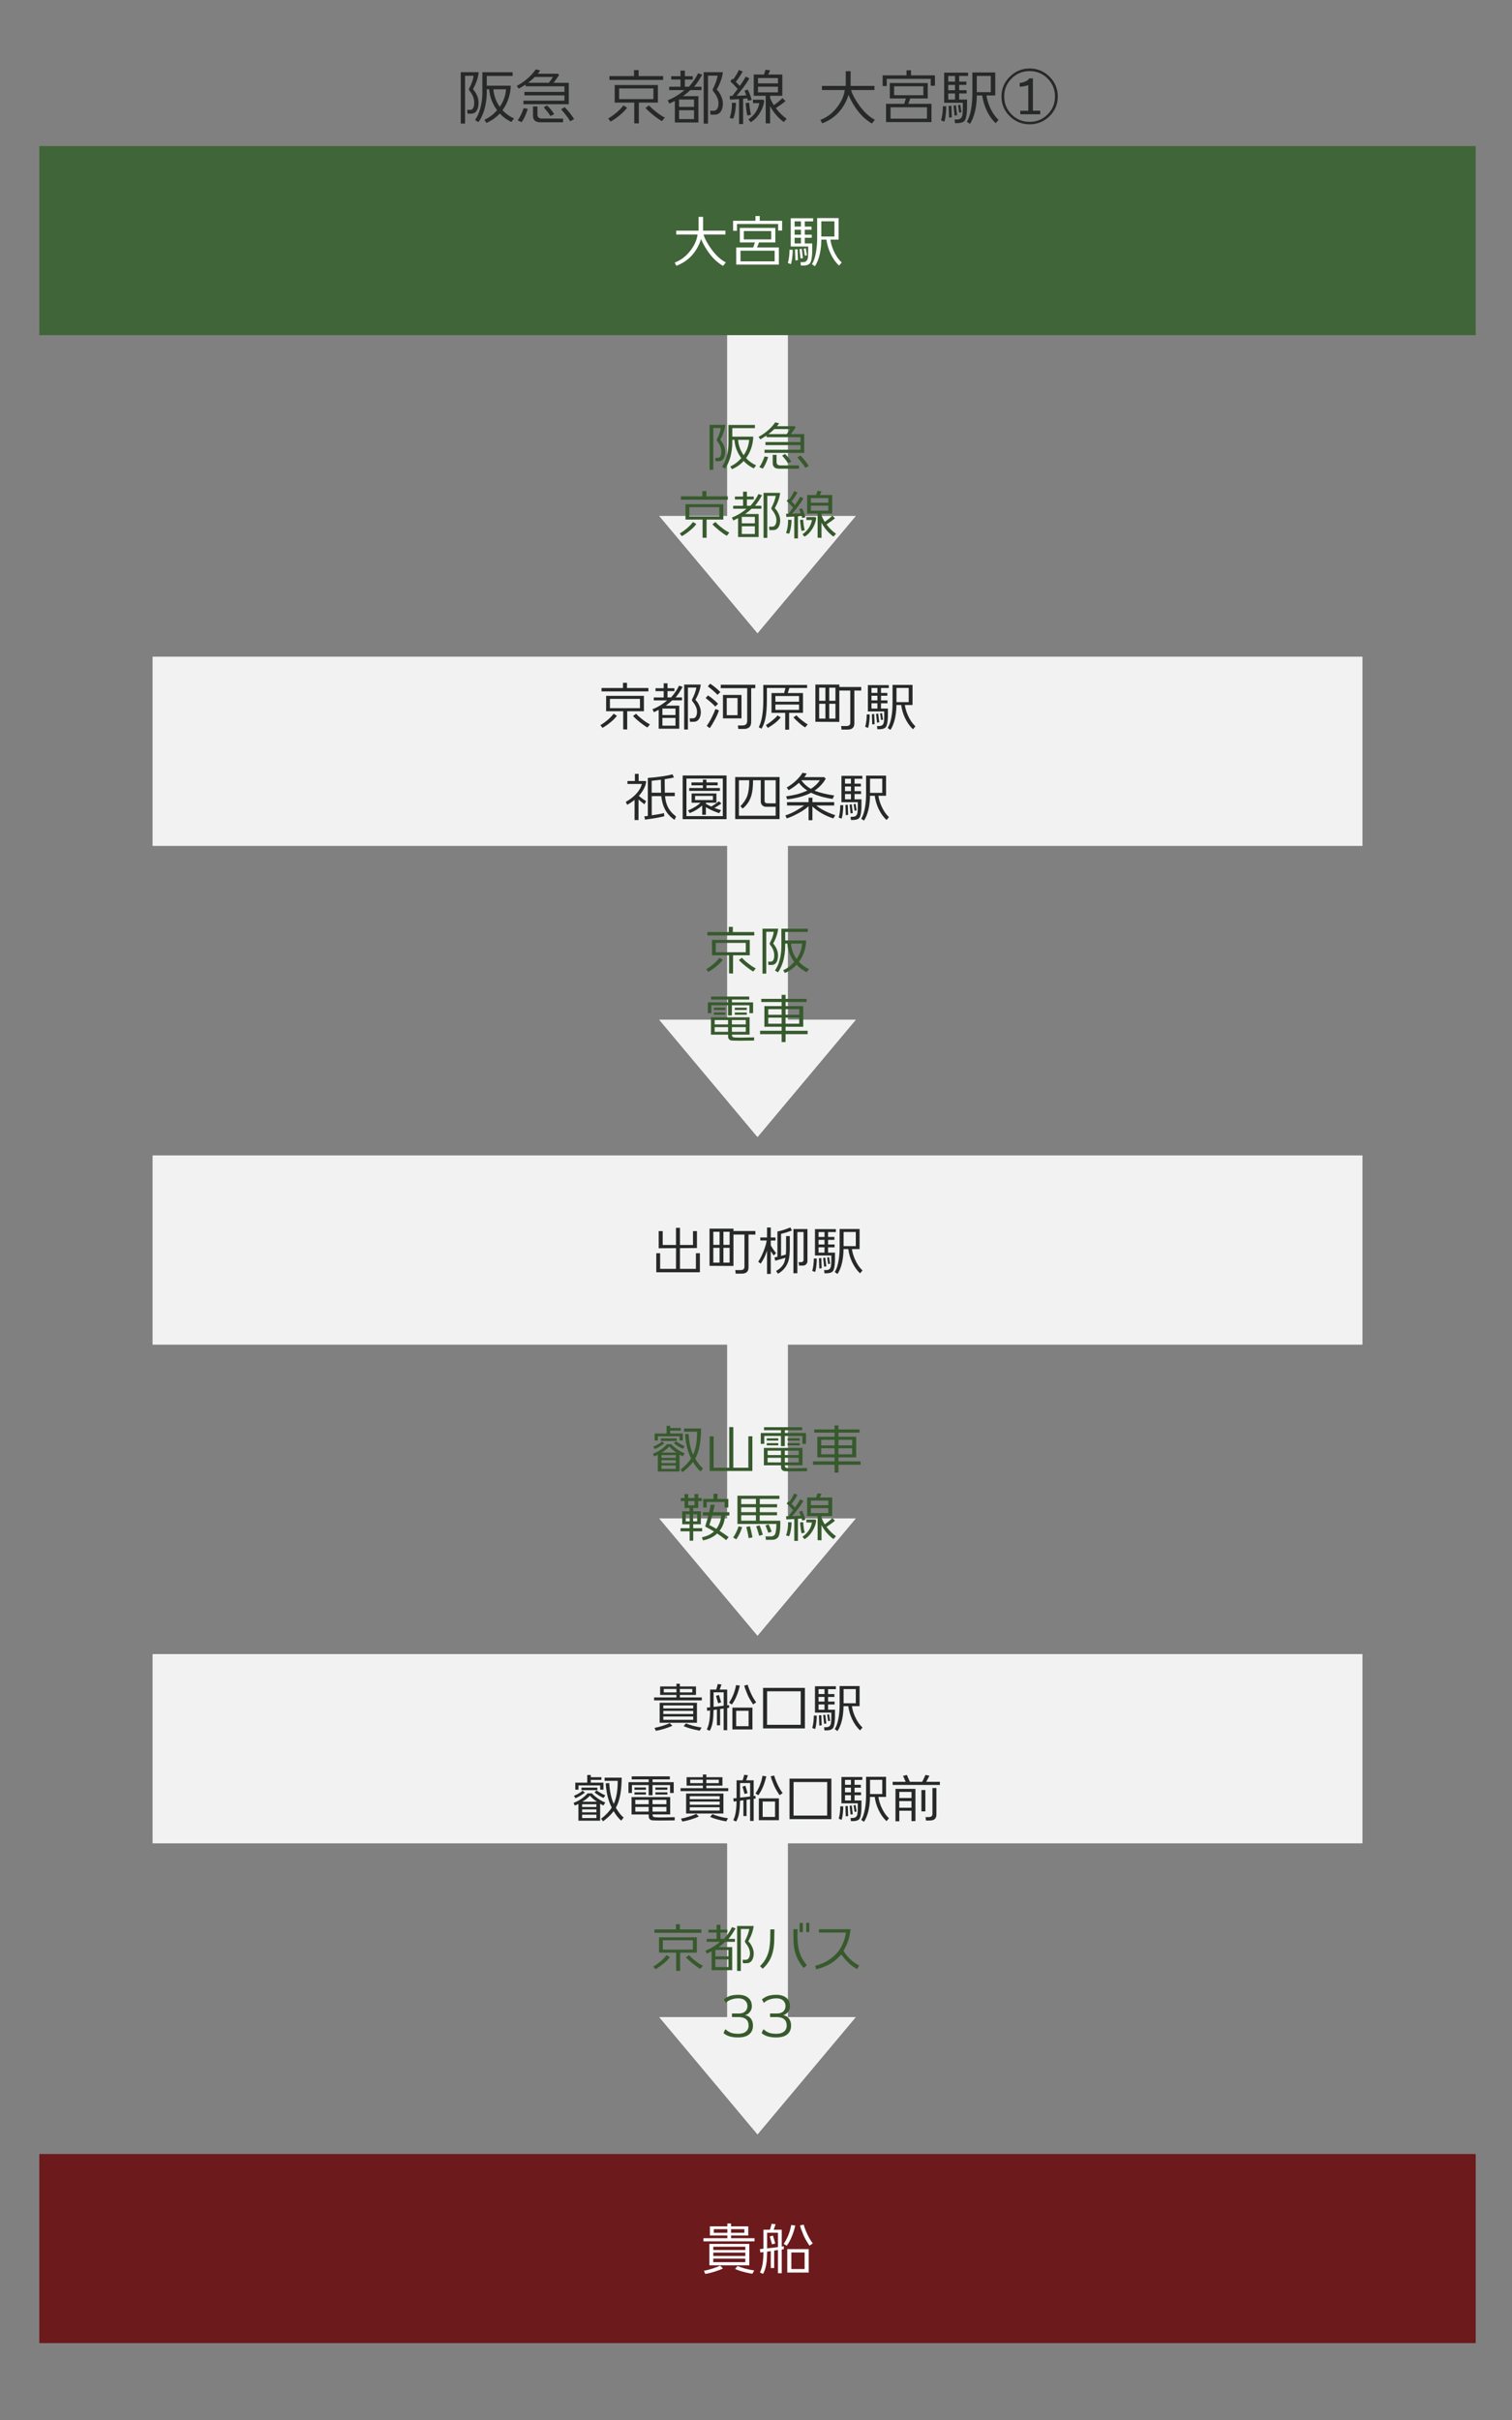 <?xml version="1.0" encoding="utf-8"?>
<!-- Generator: Adobe Illustrator 23.1.0, SVG Export Plug-In . SVG Version: 6.00 Build 0)  -->
<svg version="1.1" id="レイヤー_1" xmlns="http://www.w3.org/2000/svg" xmlns:xlink="http://www.w3.org/1999/xlink" x="0px"
	 y="0px" viewBox="0 0 400 640" style="enable-background:new 0 0 400 640;" xml:space="preserve">
<rect x="0" y="0" width="400" height="640" fill="#808080" stroke="none"/>
<style type="text/css">
	.st0{fill:#6C1A1C;}
	.st1{fill:#EFEFEF;}
	.st2{fill:#F2F2F2;}
	.st3{fill:#272828;}
	.st4{fill:#375A2D;}
	.st5{fill:#FFFFFF;}
	.st6{fill:#406538;}
</style>
<rect x="10.4" y="569.66" class="st0" width="380" height="50"/>
<g>
	<polygon class="st1" points="208.4,533.46 208.4,483.54 192.4,483.54 192.4,533.46 174.42,533.46 200.4,564.46 226.38,533.46 	"/>
	<rect x="40.4" y="437.46" class="st1" width="320" height="50"/>
	<polygon class="st2" points="208.4,533.46 208.4,483.54 192.4,483.54 192.4,533.46 174.42,533.46 200.4,564.46 226.38,533.46 	"/>
	<rect x="40.4" y="437.46" class="st2" width="320" height="50"/>
	<g>
		<path class="st3" d="M173.04,449.68v-0.77h5.91v-0.66h-4.31V446h4.31v-0.71h0.91V446h4.26v2.25h-4.26v0.66h5.8v0.77H173.04z
			 M173.5,457.73l-0.34-0.77c0.53-0.08,1.23-0.26,2.09-0.53c0.86-0.27,1.5-0.51,1.93-0.73l0.69,0.69c-0.51,0.26-1.24,0.54-2.18,0.83
			C174.8,457.47,174.07,457.65,173.5,457.73z M174.51,455.6v-5.28h9.87v5.28H174.51z M175.48,451.82h7.91v-0.8h-7.91V451.82z
			 M175.48,453.29h7.91v-0.83h-7.91V453.29z M183.39,453.95h-7.91v0.88h7.91V453.95z M178.95,446.67h-3.35v0.9h3.35V446.67z
			 M183.15,446.67h-3.29v0.9h3.29V446.67z M185.11,457.7c-1.99-0.38-3.41-0.79-4.26-1.22l0.62-0.7c1.18,0.49,2.55,0.85,4.13,1.09
			L185.11,457.7z"/>
		<path class="st3" d="M189.67,456.29v-4.19l-0.9,0.13c-0.02,1.26-0.09,2.27-0.21,3.04c-0.15,0.98-0.42,1.8-0.81,2.46l-0.76-0.35
			c0.36-0.75,0.61-1.64,0.73-2.69c0.08-0.64,0.13-1.42,0.14-2.34c-0.2,0.02-0.45,0.05-0.77,0.1l-0.1-0.84
			c0.17-0.01,0.46-0.04,0.87-0.08v-4.7h1.61c0.19-0.57,0.32-1.06,0.41-1.47l0.99,0.13c-0.09,0.28-0.25,0.73-0.48,1.34h1.99V451
			l0.5-0.07v0.71c-0.11,0.02-0.28,0.05-0.5,0.08v5.85h-0.94v-5.73l-0.94,0.14v4.3H189.67z M191.45,451.11v-3.56h-2.67v3.86
			C189.61,451.32,190.5,451.22,191.45,451.11z M189.98,450.44l-0.56-1.96l0.78-0.22l0.57,1.95L189.98,450.44z M195.01,448.15
			c-0.39,1.04-0.86,1.91-1.4,2.63l-0.74-0.48c0.93-1.38,1.55-2.94,1.85-4.66l1.01,0.14C195.53,446.62,195.3,447.41,195.01,448.15z
			 M193.75,457.38v-5.78h5.31v5.78H193.75z M194.76,456.51h3.28v-4.07h-3.28V456.51z M199.24,450.76c-0.69-1.02-1.19-1.89-1.5-2.63
			c-0.49-1.17-0.77-1.96-0.84-2.37l0.91-0.2c0.18,0.68,0.49,1.51,0.95,2.48c0.39,0.82,0.82,1.54,1.29,2.16L199.24,450.76z"/>
		<path class="st3" d="M201.87,457.1v-10.72h11.07v10.72H201.87z M202.93,456.15h8.89l0.01-8.86h-8.89L202.93,456.15z"/>
		<path class="st3" d="M215.64,457.28l-0.76-0.31c0.26-0.84,0.4-1.93,0.42-3.26h0.77c0.02,0.43-0.01,0.99-0.08,1.69
			C215.91,456.24,215.79,456.86,215.64,457.28z M219.07,452.16h1.83c0,1.23,0,1.97-0.01,2.21c-0.05,1.12-0.17,1.92-0.38,2.41
			c-0.21,0.49-0.71,0.76-1.49,0.83c-0.19,0.02-0.49,0.02-0.91,0.01l-0.1-0.83c0.31,0,0.54,0,0.69-0.01
			c0.64-0.04,1.02-0.39,1.13-1.06c0.08-0.48,0.11-1.41,0.1-2.8h-4.33v-6.97h5.53v0.77h-2.06v1.3h1.67v0.76h-1.67V450h1.72v0.76
			h-1.72V452.16z M216.55,446.71v1.3h1.57v-1.3H216.55z M216.55,448.77V450h1.57v-1.23H216.55z M216.55,450.76v1.4h1.57v-1.4H216.55
			z M217.28,453.6l0.1,2.69l-0.63,0.06l-0.1-2.7L217.28,453.6z M218.33,453.49l0.28,2.31l-0.59,0.08l-0.25-2.31L218.33,453.49z
			 M219.33,453.36l0.28,1.72l-0.52,0.11l-0.27-1.74L219.33,453.36z M227.53,457.63c-0.86-0.8-1.57-1.81-2.13-3.02
			c-0.5-1.07-0.83-2.2-0.99-3.39h-1.25c-0.02,1.36-0.16,2.59-0.42,3.7c-0.29,1.19-0.68,2.15-1.18,2.88l-0.73-0.52
			c0.42-0.63,0.75-1.57,0.98-2.81c0.21-1.13,0.31-2.36,0.31-3.7v-4.87h5.29v5.32h-2.03c0.12,0.86,0.37,1.73,0.76,2.62
			c0.53,1.24,1.21,2.25,2.04,3.02L227.53,457.63z M226.4,446.7h-3.23v3.75h3.23V446.7z"/>
		<path class="st3" d="M153.01,477.08c-0.33,0.17-0.64,0.31-0.95,0.42l-0.32-0.7c1.54-0.61,2.77-1.45,3.7-2.52h1.16
			c0.35,0.4,0.82,0.81,1.39,1.23c0.73,0.53,1.44,0.93,2.13,1.19l-0.48,0.78c-0.26-0.12-0.55-0.27-0.87-0.46v4.48h-5.75V477.08z
			 M151.83,474.93c1-0.42,1.77-0.88,2.31-1.37l0.59,0.53c-0.77,0.6-1.61,1.09-2.49,1.48L151.83,474.93z M158.78,473.3v-1.12h-5.74
			v1.12h-0.85v-1.85h3.16v-2.03h0.94V470h2.81v0.71h-2.81v0.74h3.35v1.85H158.78z M153.82,473.43v-0.67h4.21v0.67H153.82z
			 M154,477.89h3.78v-0.73H154V477.89z M154,479.28h3.78v-0.76H154V479.28z M157.78,479.91H154v0.9h3.78V479.91z M156.07,474.88
			c-0.47,0.54-1.14,1.08-2.02,1.61h3.88C157.04,475.89,156.42,475.35,156.07,474.88z M157.28,474.04l0.52-0.55
			c0.92,0.61,1.7,1.04,2.34,1.32l-0.49,0.69C158.83,475.12,158.04,474.63,157.28,474.04z M159.53,481.67l-0.5-0.69
			c1.2-0.92,2.14-1.9,2.8-2.94c-0.3-0.6-0.56-1.22-0.77-1.86c-0.41-1.21-0.69-2.73-0.83-4.55l0.95-0.07
			c0.12,2.23,0.52,4.07,1.19,5.5c0.7-1.52,1.05-3.55,1.05-6.09h-3.47v-0.85h4.52c-0.03,1.78-0.15,3.25-0.35,4.41
			c-0.24,1.37-0.64,2.56-1.2,3.56c0.74,1.21,1.42,2.08,2.06,2.59l-0.64,0.81c-0.72-0.62-1.39-1.45-2-2.51
			C161.65,479.91,160.72,480.81,159.53,481.67z"/>
		<path class="st3" d="M177.27,474.18v-2.09h-4.65v2.69h-1.02v-2.69h-4.42v2.09h-0.92v-2.86h5.35v-0.74h-4.49v-0.8h10.08l0.01,0.8
			h-4.58v0.74h5.6v2.86H177.27z M167.08,479.85v-4.59h10.22v4.59h-4.66v0.15c0,0.35,0.2,0.55,0.6,0.59c0.8,0.08,2.56,0.07,5.26-0.01
			l-0.01,0.84c-3.16,0.06-5.12,0.05-5.88-0.01c-0.66-0.07-0.99-0.44-0.99-1.12v-0.43H167.08z M167.85,473.33v-0.6h3.04v0.6H167.85z
			 M167.85,474.59V474h3.04v0.59H167.85z M168.07,477.15h3.54v-1.16h-3.54V477.15z M171.61,477.87h-3.54v1.23h3.54V477.87z
			 M172.62,477.15h3.68v-1.16h-3.68V477.15z M176.3,477.87h-3.68l0.01,1.23h3.67V477.87z M173.38,473.33v-0.6h3.18v0.6H173.38z
			 M173.38,474.59V474h3.18v0.59H173.38z"/>
		<path class="st3" d="M180.04,473.68v-0.77h5.91v-0.66h-4.31V470h4.31v-0.71h0.91V470h4.26v2.25h-4.26v0.66h5.8v0.77H180.04z
			 M180.5,481.73l-0.34-0.77c0.53-0.08,1.23-0.26,2.09-0.53c0.86-0.27,1.5-0.51,1.93-0.73l0.69,0.69c-0.51,0.26-1.24,0.54-2.18,0.83
			C181.8,481.47,181.07,481.65,180.5,481.73z M181.51,479.6v-5.28h9.87v5.28H181.51z M182.48,475.82h7.91v-0.8h-7.91V475.82z
			 M182.48,477.29h7.91v-0.83h-7.91V477.29z M190.39,477.95h-7.91v0.88h7.91V477.95z M185.95,470.67h-3.35v0.9h3.35V470.67z
			 M190.15,470.67h-3.29v0.9h3.29V470.67z M192.11,481.7c-1.99-0.38-3.41-0.79-4.26-1.22l0.62-0.7c1.18,0.49,2.55,0.85,4.13,1.09
			L192.11,481.7z"/>
		<path class="st3" d="M196.67,480.29v-4.19l-0.9,0.13c-0.02,1.26-0.09,2.27-0.21,3.04c-0.15,0.98-0.42,1.8-0.81,2.46l-0.76-0.35
			c0.36-0.75,0.61-1.64,0.73-2.69c0.08-0.64,0.13-1.42,0.14-2.34c-0.2,0.02-0.45,0.05-0.77,0.1l-0.1-0.84
			c0.17-0.01,0.46-0.04,0.87-0.08v-4.7h1.61c0.19-0.57,0.32-1.06,0.41-1.47l0.99,0.13c-0.09,0.28-0.25,0.73-0.48,1.34h1.99V475
			l0.5-0.07v0.71c-0.11,0.02-0.28,0.05-0.5,0.08v5.85h-0.94v-5.73l-0.94,0.14v4.3H196.67z M198.45,475.11v-3.56h-2.67v3.86
			C196.61,475.32,197.5,475.22,198.45,475.11z M196.98,474.44l-0.56-1.96l0.78-0.22l0.57,1.95L196.98,474.44z M202.01,472.15
			c-0.39,1.04-0.86,1.91-1.4,2.63l-0.74-0.48c0.93-1.38,1.55-2.94,1.85-4.66l1.01,0.14C202.53,470.62,202.3,471.41,202.01,472.15z
			 M200.75,481.38v-5.78h5.31v5.78H200.75z M201.76,480.51h3.28v-4.07h-3.28V480.51z M206.24,474.76c-0.69-1.02-1.19-1.89-1.5-2.63
			c-0.49-1.17-0.77-1.96-0.84-2.37l0.91-0.2c0.18,0.68,0.49,1.51,0.95,2.48c0.39,0.82,0.82,1.54,1.29,2.16L206.24,474.76z"/>
		<path class="st3" d="M208.87,481.1v-10.72h11.07v10.72H208.87z M209.93,480.15h8.89l0.01-8.86h-8.89L209.93,480.15z"/>
		<path class="st3" d="M222.64,481.28l-0.76-0.31c0.26-0.84,0.4-1.93,0.42-3.26h0.77c0.02,0.43-0.01,0.99-0.08,1.69
			C222.91,480.24,222.79,480.86,222.64,481.28z M226.07,476.16h1.83c0,1.23,0,1.97-0.01,2.21c-0.05,1.12-0.17,1.92-0.38,2.41
			c-0.21,0.49-0.71,0.76-1.49,0.83c-0.19,0.02-0.49,0.02-0.91,0.01l-0.1-0.83c0.31,0,0.54,0,0.69-0.01
			c0.64-0.04,1.02-0.39,1.13-1.06c0.08-0.48,0.11-1.41,0.1-2.8h-4.33v-6.97h5.53v0.77h-2.06v1.3h1.67v0.76h-1.67V474h1.72v0.76
			h-1.72V476.16z M223.55,470.71v1.3h1.57v-1.3H223.55z M223.55,472.77V474h1.57v-1.23H223.55z M223.55,474.76v1.4h1.57v-1.4H223.55
			z M224.28,477.6l0.1,2.69l-0.63,0.06l-0.1-2.7L224.28,477.6z M225.33,477.49l0.28,2.31l-0.59,0.08l-0.25-2.31L225.33,477.49z
			 M226.33,477.36l0.28,1.72l-0.52,0.11l-0.27-1.74L226.33,477.36z M234.53,481.63c-0.86-0.8-1.57-1.81-2.13-3.02
			c-0.5-1.07-0.83-2.2-0.99-3.39h-1.25c-0.02,1.36-0.16,2.59-0.42,3.7c-0.29,1.19-0.68,2.15-1.18,2.88l-0.73-0.52
			c0.42-0.63,0.75-1.57,0.98-2.81c0.21-1.13,0.31-2.36,0.31-3.7v-4.87h5.29v5.32h-2.03c0.12,0.86,0.37,1.73,0.76,2.62
			c0.53,1.24,1.21,2.25,2.04,3.02L234.53,481.63z M233.4,470.7h-3.23v3.75h3.23V470.7z"/>
		<path class="st3" d="M239.6,471.22c-0.17-0.41-0.4-0.93-0.7-1.57l1.01-0.24c0.19,0.43,0.45,1.03,0.8,1.81h3.26
			c0.44-0.89,0.72-1.49,0.85-1.81l1.06,0.21c-0.18,0.34-0.46,0.88-0.84,1.6h3.61v0.83h-12.5v-0.83H239.6z M241.14,478.87h-3.23v2.79
			h-1.01v-8.57h5.28v8.51l-1.04,0.03V478.87z M241.14,475.51v-1.62h-3.23v1.62H241.14z M237.9,478.08h3.23v-1.76h-3.23V478.08z
			 M243.76,479.04v-5.64h1.05v5.64H243.76z M245.98,481.46h-1.02l-0.1-0.91h0.83c0.66,0,0.99-0.28,0.99-0.84v-6.85h1.05v7.03
			C247.73,480.94,247.15,481.46,245.98,481.46z"/>
	</g>
</g>
<g id="京都バス33">
	<path class="st4" d="M175.44,519.38c-0.73,0.59-1.42,1.06-2.05,1.41l-0.56-0.7c1.51-0.94,2.68-1.96,3.51-3.04l0.87,0.55
		C176.77,518.2,176.18,518.79,175.44,519.38z M173.13,511.16v-0.9h5.68v-1.37h1.06v1.37h5.67v0.9H173.13z M179.93,516.41v4.82
		l-1.06-0.03v-4.79h-4.52v-4.07h10v4.07H179.93z M183.3,513.13h-7.94v2.46h7.94V513.13z M185.28,520.69
		c-0.48-0.24-1.12-0.69-1.93-1.33c-0.84-0.67-1.47-1.24-1.88-1.71l0.8-0.6c0.49,0.54,1.14,1.12,1.95,1.72
		c0.64,0.49,1.22,0.85,1.72,1.09L185.28,520.69z"/>
	<path class="st4" d="M188.26,521.02v-4.98c-0.35,0.19-0.77,0.39-1.26,0.62l-0.39-0.77c1.43-0.57,2.72-1.35,3.88-2.35h-3.53v-0.78
		h2.62v-1.67h-2.16v-0.77h2.16v-1.29h1.01v1.29h1.82v0.77h-1.82v1.67h0.95c0.92-1.05,1.63-2.09,2.11-3.11l0.94,0.32
		c-0.65,1.19-1.27,2.11-1.86,2.79h1.69v0.78h-2.58c-0.53,0.5-1.11,0.97-1.72,1.4h3.58v6.09H188.26z M192.7,517.4v-1.71h-3.46v1.71
		H192.7z M189.24,520.22h3.46v-2.04h-3.46V520.22z M199.38,509.37c-0.13,1.22-0.6,2.57-1.41,4.03c0.37,0.34,0.7,0.81,0.98,1.41
		c0.31,0.65,0.46,1.28,0.45,1.88c-0.01,0.71-0.17,1.29-0.47,1.76c-0.3,0.46-0.72,0.71-1.25,0.74c-0.18,0.01-0.56,0.01-1.13,0.01
		l-0.1-0.91h0.83c0.37,0,0.66-0.17,0.85-0.52c0.18-0.32,0.27-0.72,0.27-1.22c0-0.87-0.41-1.8-1.23-2.79
		c-0.07-0.15-0.11-0.26-0.11-0.34c0-0.07,0.02-0.13,0.06-0.21c0.57-1.11,0.94-2.13,1.11-3.07h-2.24v11.1h-0.99v-11.89H199.38z"/>
	<path class="st4" d="M204.82,513.58c-0.06,1.12-0.22,2.16-0.5,3.12c-0.46,1.54-1.31,2.86-2.55,3.96l-0.71-0.7
		c1.14-1.08,1.91-2.41,2.31-3.98c0.19-0.73,0.31-1.71,0.38-2.94c0.01-0.26,0.02-1.19,0.04-2.79h1.09
		C204.88,511.04,204.86,512.14,204.82,513.58z M212.61,520.46c-1.09-1.31-1.83-2.64-2.23-4c-0.24-0.84-0.4-1.83-0.46-2.97
		c-0.01-0.71-0.02-1.81-0.04-3.29h1.11c-0.03,1.19-0.03,2.1,0,2.73c0.06,1.21,0.2,2.23,0.43,3.04c0.37,1.33,1.05,2.59,2.04,3.77
		L212.61,520.46z M211.54,510.96v-2.42h0.84v2.42H211.54z M214.1,510.95h-0.8v-2.44h0.8V510.95z"/>
	<path class="st4" d="M226.77,520.76c-1.39-0.68-2.79-1.97-4.21-3.86c-0.94,1.02-1.82,1.78-2.63,2.28
		c-1.11,0.69-2.45,1.24-4.02,1.64l-0.25-0.95c2.2-0.54,4.06-1.6,5.56-3.16c0.65-0.68,1.21-1.53,1.68-2.56
		c0.47-1.02,0.77-2.04,0.9-3.06h-7.14v-0.88h8.37c-0.16,1.22-0.36,2.21-0.62,2.97c-0.34,1.01-0.76,1.91-1.26,2.72
		c0.69,1.2,1.67,2.27,2.94,3.19c0.21,0.14,0.6,0.38,1.19,0.71L226.77,520.76z"/>
	<path class="st4" d="M195.29,538.83c-1.72,0.01-3.01-0.37-3.88-1.15l0.42-0.95l0.18,0.01c0.47,0.42,0.95,0.71,1.46,0.88
		c0.46,0.15,1.05,0.23,1.79,0.24c0.87,0.01,1.55-0.17,2.04-0.55c0.52-0.41,0.77-1,0.74-1.78c-0.07-1.39-0.97-2.09-2.69-2.09h-1.71
		v-0.95h1.83c0.74,0,1.3-0.19,1.69-0.56c0.39-0.37,0.58-0.87,0.57-1.5c-0.02-0.53-0.22-0.98-0.6-1.34c-0.44-0.41-1.04-0.61-1.81-0.6
		c-0.61,0.01-1.12,0.08-1.54,0.21c-0.74,0.21-1.3,0.52-1.68,0.91h-0.17l-0.43-0.87c0.56-0.42,1.08-0.71,1.55-0.87
		c0.63-0.21,1.35-0.31,2.17-0.32c0.92-0.02,1.69,0.15,2.31,0.5c0.85,0.49,1.31,1.26,1.37,2.31c0.04,0.5-0.06,0.97-0.29,1.39
		c-0.34,0.6-0.81,0.99-1.41,1.16v0.04c0.63,0.13,1.12,0.44,1.47,0.93c0.35,0.49,0.52,1.06,0.53,1.71c0.01,0.96-0.26,1.71-0.81,2.24
		C197.74,538.5,196.71,538.82,195.29,538.83z"/>
	<path class="st4" d="M205.37,538.83c-1.72,0.01-3.01-0.37-3.88-1.15l0.42-0.95l0.18,0.01c0.47,0.42,0.95,0.71,1.46,0.88
		c0.46,0.15,1.05,0.23,1.79,0.24c0.87,0.01,1.55-0.17,2.04-0.55c0.52-0.41,0.77-1,0.74-1.78c-0.07-1.39-0.97-2.09-2.69-2.09h-1.71
		v-0.95h1.83c0.74,0,1.3-0.19,1.69-0.56c0.39-0.37,0.58-0.87,0.57-1.5c-0.02-0.53-0.22-0.98-0.6-1.34c-0.44-0.41-1.04-0.61-1.81-0.6
		c-0.61,0.01-1.12,0.08-1.54,0.21c-0.74,0.21-1.3,0.52-1.68,0.91h-0.17l-0.43-0.87c0.56-0.42,1.08-0.71,1.55-0.87
		c0.63-0.21,1.35-0.31,2.17-0.32c0.92-0.02,1.69,0.15,2.31,0.5c0.85,0.49,1.31,1.26,1.37,2.31c0.04,0.5-0.06,0.97-0.29,1.39
		c-0.34,0.6-0.81,0.99-1.41,1.16v0.04c0.63,0.13,1.13,0.44,1.47,0.93c0.34,0.49,0.52,1.06,0.53,1.71c0.01,0.96-0.26,1.71-0.81,2.24
		C207.82,538.5,206.79,538.82,205.37,538.83z"/>
</g>
<g>
	<path class="st5" d="M186.09,592.75v-0.83h6.33v-0.71h-4.62v-2.42h4.62v-0.76h0.98v0.76h4.56v2.42h-4.56v0.71h6.21v0.83H186.09z
		 M186.58,601.37l-0.36-0.83c0.57-0.09,1.31-0.28,2.23-0.57c0.92-0.29,1.61-0.55,2.07-0.78l0.74,0.73
		c-0.55,0.28-1.33,0.58-2.34,0.89C187.97,601.1,187.19,601.28,186.58,601.37z M187.66,599.09v-5.66h10.57v5.66H187.66z
		 M188.7,595.04h8.48v-0.86h-8.48V595.04z M188.7,596.62h8.48v-0.89h-8.48V596.62z M197.17,597.32h-8.48v0.94h8.48V597.32z
		 M192.42,589.52h-3.58v0.96h3.58V589.52z M196.92,589.52h-3.52v0.96h3.52V589.52z M199.02,601.34c-2.13-0.41-3.65-0.84-4.56-1.3
		l0.66-0.75c1.26,0.52,2.73,0.91,4.42,1.17L199.02,601.34z"/>
	<path class="st5" d="M203.91,599.83v-4.49l-0.96,0.13c-0.02,1.35-0.09,2.44-0.22,3.25c-0.16,1.05-0.45,1.93-0.87,2.64l-0.81-0.38
		c0.39-0.8,0.65-1.76,0.78-2.88c0.09-0.69,0.14-1.53,0.15-2.5c-0.21,0.02-0.49,0.05-0.83,0.1l-0.11-0.9
		c0.18-0.01,0.49-0.04,0.93-0.09v-5.04h1.72c0.2-0.61,0.34-1.13,0.44-1.57l1.06,0.13c-0.1,0.3-0.27,0.78-0.51,1.44h2.13v4.47
		l0.54-0.08v0.76c-0.12,0.02-0.3,0.05-0.54,0.09v6.27h-1v-6.13l-1,0.15v4.61H203.91z M205.81,594.28v-3.81h-2.87v4.14
		C203.84,594.51,204.79,594.4,205.81,594.28z M204.24,593.56l-0.6-2.1l0.84-0.24l0.62,2.08L204.24,593.56z M209.62,591.11
		c-0.42,1.11-0.92,2.05-1.5,2.82l-0.79-0.51c1-1.48,1.66-3.14,1.98-5l1.08,0.15C210.19,589.47,209.93,590.31,209.62,591.11z
		 M208.27,601v-6.2h5.68v6.2H208.27z M209.35,600.07h3.51v-4.37h-3.51V600.07z M214.15,593.9c-0.74-1.09-1.27-2.03-1.6-2.82
		c-0.52-1.25-0.82-2.09-0.9-2.54l0.97-0.21c0.19,0.73,0.53,1.62,1.02,2.66c0.42,0.88,0.88,1.65,1.38,2.31L214.15,593.9z"/>
</g>
<polygon class="st1" points="208.4,136.46 208.4,86.54 192.4,86.54 192.4,136.46 174.42,136.46 200.4,167.46 226.38,136.46 "/>
<polygon class="st2" points="208.4,136.46 208.4,86.54 192.4,86.54 192.4,136.46 174.42,136.46 200.4,167.46 226.38,136.46 "/>
<g>
	<path class="st4" d="M191.87,112.37c-0.13,1.25-0.57,2.56-1.33,3.92c0.87,1.02,1.3,2.08,1.29,3.19c-0.01,0.73-0.14,1.31-0.39,1.74
		c-0.27,0.47-0.67,0.71-1.19,0.74c-0.18,0.01-0.5,0.01-0.95,0.01l-0.1-0.88h0.64c0.65,0,0.98-0.55,0.98-1.65
		c0-0.98-0.36-1.91-1.09-2.79c-0.07-0.15-0.11-0.26-0.11-0.34c0-0.06,0.02-0.13,0.06-0.21c0.26-0.51,0.45-0.91,0.56-1.19
		c0.25-0.63,0.4-1.2,0.43-1.72h-1.96v11.06h-0.99v-11.89H191.87z M193.73,116.79c0,1.67-0.22,3.2-0.67,4.59
		c-0.35,1.05-0.77,1.9-1.27,2.55l-0.77-0.52c0.73-1.02,1.23-2.36,1.51-4.03c0.12-0.73,0.18-1.48,0.18-2.25v-4.75h7v0.85h-5.98v2.25
		h5.54c0,0.99-0.19,2.04-0.57,3.15c-0.31,0.9-0.75,1.74-1.33,2.52c0.74,0.8,1.62,1.44,2.66,1.92l-0.62,0.81
		c-1.05-0.5-1.94-1.15-2.67-1.96c-0.85,0.92-1.89,1.65-3.11,2.17l-0.43-0.73c1.08-0.49,2.05-1.22,2.91-2.21l-0.07-0.1
		c-0.95-1.32-1.52-2.72-1.69-4.23c-0.03-0.23-0.05-0.4-0.06-0.5h-0.56V116.79z M196.73,120.38c0.86-1.22,1.34-2.57,1.46-4.05h-2.93
		C195.38,117.81,195.87,119.16,196.73,120.38z"/>
	<path class="st4" d="M202.75,115.2c-0.49,0.33-1.03,0.66-1.62,0.99l-0.45-0.66c0.85-0.46,1.6-0.97,2.27-1.53
		c0.89-0.75,1.6-1.51,2.13-2.3l1.04,0.25c-0.24,0.33-0.43,0.58-0.57,0.76h4.68l0.27,0.29c-0.5,0.77-0.93,1.37-1.27,1.81h3.53v4.96
		h-10.5v-0.83h9.51v-1.22h-9.27v-0.81h9.27v-1.29h-8.99V115.2z M201.78,123.95l-0.9-0.43c0.5-0.66,0.96-1.6,1.37-2.81l0.97,0.17
		C202.78,122.25,202.3,123.27,201.78,123.95z M204.85,113.47c-0.48,0.48-0.99,0.92-1.55,1.34h4.82c0.42-0.55,0.73-1,0.92-1.34
		H204.85z M211.37,123.96h-5.24c-1.14,0-1.71-0.51-1.71-1.53v-2.14h1.02v1.88c0,0.62,0.34,0.92,1.02,0.92l4.93,0.01L211.37,123.96z
		 M208.46,122.52c-0.28-0.49-0.79-1.17-1.54-2.02l0.73-0.45c0.67,0.59,1.23,1.26,1.68,2.03L208.46,122.52z M213.04,123.72
		c-0.39-0.68-1.09-1.6-2.1-2.76l0.81-0.5c0.28,0.27,0.65,0.68,1.11,1.23c0.49,0.61,0.85,1.12,1.09,1.54L213.04,123.72z"/>
	<path class="st4" d="M182.44,140.38c-0.73,0.59-1.42,1.06-2.05,1.41l-0.56-0.7c1.51-0.94,2.68-1.96,3.51-3.04l0.87,0.55
		C183.77,139.2,183.18,139.79,182.44,140.38z M180.13,132.16v-0.9h5.68v-1.37h1.06v1.37h5.67v0.9H180.13z M186.93,137.41v4.82
		l-1.06-0.03v-4.79h-4.52v-4.07h10v4.07H186.93z M190.3,134.13h-7.94v2.46h7.94V134.13z M192.28,141.69
		c-0.48-0.24-1.12-0.69-1.93-1.33c-0.84-0.67-1.47-1.24-1.88-1.71l0.8-0.6c0.49,0.54,1.14,1.12,1.95,1.72
		c0.64,0.49,1.22,0.85,1.72,1.09L192.28,141.69z"/>
	<path class="st4" d="M195.26,142.02v-4.98c-0.35,0.19-0.77,0.39-1.26,0.62l-0.39-0.77c1.43-0.57,2.72-1.35,3.88-2.35h-3.53v-0.78
		h2.62v-1.67h-2.16v-0.77h2.16v-1.29h1.01v1.29h1.82v0.77h-1.82v1.67h0.95c0.92-1.05,1.63-2.09,2.11-3.11l0.94,0.32
		c-0.65,1.19-1.27,2.11-1.86,2.79h1.69v0.78h-2.58c-0.53,0.5-1.11,0.97-1.72,1.4h3.58v6.09H195.26z M199.7,138.4v-1.71h-3.46v1.71
		H199.7z M196.24,141.22h3.46v-2.04h-3.46V141.22z M206.38,130.37c-0.13,1.22-0.6,2.57-1.41,4.03c0.37,0.34,0.7,0.81,0.98,1.41
		c0.31,0.65,0.46,1.28,0.45,1.88c-0.01,0.71-0.17,1.29-0.47,1.76c-0.3,0.46-0.72,0.71-1.25,0.74c-0.18,0.01-0.55,0.01-1.13,0.01
		l-0.1-0.91h0.83c0.37,0,0.66-0.17,0.85-0.52c0.18-0.32,0.27-0.72,0.27-1.22c0-0.87-0.41-1.8-1.23-2.79
		c-0.08-0.15-0.11-0.26-0.11-0.34c0-0.07,0.02-0.13,0.06-0.21c0.57-1.11,0.94-2.13,1.11-3.07h-2.24v11.1h-0.99v-11.89H206.38z"/>
	<path class="st4" d="M210.13,142.38v-5.78c-0.95,0.07-1.65,0.1-2.1,0.11l-0.08-0.84c0.18,0,0.39,0,0.63,0
		c0.46-0.59,0.87-1.13,1.23-1.62c-0.56-0.64-1.13-1.23-1.69-1.75l0.48-0.6c0.06,0.05,0.13,0.1,0.2,0.17c0.57-0.78,1-1.52,1.3-2.2
		l0.88,0.35c-0.47,0.87-0.99,1.66-1.58,2.38c0.34,0.34,0.65,0.65,0.92,0.95c0.63-0.9,1.09-1.61,1.36-2.16l0.87,0.41
		c-0.73,1.25-1.72,2.6-2.98,4.05c0.89-0.03,1.64-0.07,2.27-0.11c-0.16-0.43-0.3-0.79-0.42-1.09l0.77-0.22c0.46,1,0.75,1.8,0.88,2.39
		l-0.85,0.17c-0.03-0.14-0.07-0.32-0.14-0.53c-0.25,0.03-0.58,0.06-0.98,0.08v5.85H210.13z M207.96,140.97
		c0.38-1.15,0.56-2.32,0.52-3.51l0.94,0.03c-0.06,1.6-0.28,2.82-0.66,3.67L207.96,140.97z M211.65,137.51l0.83-0.07
		c0.08,1.21,0.22,2.14,0.42,2.77l-0.84,0.2C211.91,139.91,211.77,138.95,211.65,137.51z M212.3,141.3c0.79-0.56,1.4-1.21,1.83-1.95
		c0.35-0.62,0.58-1.23,0.67-1.83h-1.47v-0.78h2.38l0.22,0.22c-0.09,0.96-0.43,1.91-1.01,2.86c-0.58,0.94-1.28,1.65-2.09,2.11
		L212.3,141.3z M216.3,142.2v-6.37h-2.77v-4.91h2.37l0.38-1.12l1.06,0.17l-0.46,0.95h3.28v4.91h-2.83v0.45
		c0.18,0.53,0.47,1.11,0.87,1.74c0.87-0.63,1.53-1.17,1.99-1.64l0.71,0.67c-0.44,0.4-1.19,0.95-2.24,1.64
		c0.73,0.98,1.56,1.81,2.51,2.48l-0.69,0.74c-1.32-0.97-2.37-2.2-3.15-3.68v4.02L216.3,142.2z M214.51,132.96h4.62v-1.23h-4.62
		V132.96z M219.13,133.73h-4.62v1.32h4.62V133.73z"/>
</g>
<g>
	<polygon class="st1" points="208.4,401.58 208.4,351.66 192.4,351.66 192.4,401.58 174.42,401.58 200.4,432.58 226.38,401.58 	"/>
	<rect x="40.4" y="305.58" class="st1" width="320" height="50"/>
	<polygon class="st2" points="208.4,401.58 208.4,351.66 192.4,351.66 192.4,401.58 174.42,401.58 200.4,432.58 226.38,401.58 	"/>
	<rect x="40.4" y="305.58" class="st2" width="320" height="50"/>
	<g>
		<path class="st4" d="M174.01,384.74c-0.33,0.17-0.64,0.31-0.95,0.42l-0.32-0.7c1.54-0.61,2.77-1.45,3.7-2.52h1.16
			c0.35,0.4,0.82,0.81,1.39,1.23c0.73,0.53,1.44,0.93,2.13,1.19l-0.48,0.78c-0.26-0.12-0.55-0.27-0.87-0.46v4.48h-5.75V384.74z
			 M172.83,382.58c1-0.42,1.77-0.88,2.31-1.37l0.59,0.53c-0.77,0.6-1.61,1.09-2.49,1.48L172.83,382.58z M179.78,380.96v-1.12h-5.74
			v1.12h-0.85v-1.85h3.16v-2.03h0.94v0.57h2.81v0.71h-2.81v0.74h3.35v1.85H179.78z M174.82,381.08v-0.67h4.21v0.67H174.82z
			 M175,385.55h3.78v-0.73H175V385.55z M175,386.93h3.78v-0.76H175V386.93z M178.78,387.56H175v0.9h3.78V387.56z M177.07,382.54
			c-0.47,0.54-1.14,1.08-2.02,1.61h3.88C178.04,383.54,177.42,383,177.07,382.54z M178.28,381.7l0.52-0.55
			c0.92,0.61,1.7,1.04,2.34,1.32l-0.49,0.69C179.83,382.77,179.04,382.29,178.28,381.7z M180.53,389.33l-0.5-0.69
			c1.2-0.92,2.14-1.9,2.8-2.94c-0.3-0.6-0.56-1.22-0.77-1.86c-0.41-1.21-0.69-2.73-0.83-4.55l0.95-0.07
			c0.12,2.23,0.52,4.07,1.19,5.5c0.7-1.52,1.05-3.55,1.05-6.09h-3.47v-0.85h4.52c-0.03,1.78-0.15,3.25-0.35,4.41
			c-0.24,1.37-0.64,2.56-1.2,3.56c0.74,1.21,1.42,2.08,2.06,2.59l-0.64,0.81c-0.72-0.62-1.39-1.45-2-2.51
			C182.65,387.56,181.72,388.46,180.53,389.33z"/>
		<path class="st4" d="M187.74,389.03v-9.16h1.06v8.29h4.12v-10.75H194v10.75h3.98v-8.32h1.06v9.18H187.74z"/>
		<path class="st4" d="M212.27,381.84v-2.09h-4.65v2.69h-1.02v-2.69h-4.42v2.09h-0.92v-2.86h5.35v-0.74h-4.49v-0.8h10.08l0.01,0.8
			h-4.58v0.74h5.6v2.86H212.27z M202.08,387.51v-4.59h10.22v4.59h-4.66v0.15c0,0.35,0.2,0.55,0.6,0.59c0.8,0.08,2.56,0.07,5.26-0.01
			l-0.01,0.84c-3.16,0.06-5.12,0.05-5.88-0.01c-0.66-0.07-0.99-0.44-0.99-1.12v-0.43H202.08z M202.85,380.98v-0.6h3.04v0.6H202.85z
			 M202.85,382.24v-0.59h3.04v0.59H202.85z M203.07,384.81h3.54v-1.16h-3.54V384.81z M206.61,385.52h-3.54v1.23h3.54V385.52z
			 M207.62,384.81h3.68v-1.16h-3.68V384.81z M211.3,385.52h-3.68l0.01,1.23h3.67V385.52z M208.38,380.98v-0.6h3.18v0.6H208.38z
			 M208.38,382.24v-0.59h3.18v0.59H208.38z"/>
		<path class="st4" d="M215.08,387.38v-0.9h5.7v-1.06h-4.56v-5.46h4.56v-1.08h-5.38v-0.84h5.38v-1.06h1.04v1.06h5.57v0.84h-5.57
			v1.08h4.68v5.46h-4.68v1.06h5.84v0.9h-5.84v2.09h-1.04v-2.09H215.08z M217.25,382.26h3.53v-1.48h-3.53V382.26z M220.78,383.01
			h-3.53v1.6h3.53V383.01z M221.82,382.24h3.63v-1.47h-3.63V382.24z M225.44,383.01h-3.63v1.6h3.63V383.01z"/>
		<path class="st4" d="M180.04,404.98v-0.83h2.39v-1.04h-1.95v-3.43h1.95v-0.87h-1.34v-1.83h-0.98v-0.81h0.98v-1.04h0.98v1.04h1.67
			v-1.04h0.98v1.04h0.94v0.81h-0.94v1.83h-1.33v0.87h2.02v3.43h-2.02v1.04h2.37v0.83h-2.37v2.48h-0.95v-2.48H180.04z M182.46,400.45
			h-1.05v1.89h1.05V400.45z M182.07,396.98v1.11h1.67v-1.11H182.07z M184.44,400.45h-1.08v1.89h1.08V400.45z M190.36,404.85
			c1.01,0.64,1.81,1.2,2.41,1.67l-0.67,0.78c-0.74-0.6-1.53-1.18-2.38-1.75c-0.99,0.94-2.24,1.55-3.75,1.82l-0.29-0.81
			c1.32-0.27,2.38-0.78,3.21-1.54c-0.8-0.49-1.52-0.89-2.14-1.18c-0.15-0.07-0.19-0.19-0.13-0.38c0.27-0.83,0.53-1.72,0.78-2.67
			h-1.47v-0.87h1.68c0.19-0.78,0.32-1.45,0.39-2l1.08,0.07c-0.08,0.45-0.23,1.09-0.45,1.93h4.33v0.87h-1.12
			C191.7,402.41,191.21,403.77,190.36,404.85z M191.7,398.68v-1.46h-4.75v1.46h-0.92v-2.27h2.73v-1.36h1.05v1.36h2.87v2.27H191.7z
			 M189.51,404.32c0.75-1.01,1.18-2.18,1.29-3.53h-2.39c-0.3,1.13-0.55,1.97-0.74,2.53C188.33,403.65,188.95,403.98,189.51,404.32z"
			/>
		<path class="st4" d="M194.78,407.1l-0.83-0.49c0.52-0.7,1-1.68,1.44-2.95l0.94,0.22C196,405.04,195.48,406.12,194.78,407.1z
			 M205.56,399.91v0.83h-4.58v1.44h5.45v0.98c0,1.26-0.13,2.26-0.39,3c-0.1,0.29-0.3,0.53-0.58,0.73c-0.28,0.2-0.61,0.3-0.98,0.32
			c-0.37,0.02-0.98,0.03-1.84,0.03l-0.14-0.91h1.43c0.71,0,1.13-0.36,1.27-1.08c0.14-0.72,0.2-1.46,0.19-2.22l-10.3,0.01v-7.48h11.1
			v0.84h-5.19v1.4h4.58v0.83h-4.58v1.29H205.56z M196.09,397.79h3.89v-1.4h-3.89V397.79z M196.09,399.91h3.89v-1.29h-3.89V399.91z
			 M199.98,400.73h-3.89v1.44h3.89V400.73z M198.05,406.78c-0.12-0.89-0.33-1.87-0.62-2.95l0.97-0.2c0.25,0.92,0.48,1.9,0.67,2.95
			L198.05,406.78z M200.82,406.15c-0.21-0.9-0.47-1.73-0.77-2.51l0.91-0.24c0.32,0.8,0.6,1.63,0.84,2.49L200.82,406.15z
			 M203.27,405.37c-0.17-0.48-0.42-1.13-0.77-1.96l0.84-0.27c0.29,0.58,0.55,1.22,0.8,1.93L203.27,405.37z"/>
		<path class="st4" d="M210.13,407.5v-5.78c-0.95,0.07-1.65,0.1-2.1,0.11l-0.08-0.84c0.18,0,0.39,0,0.63,0
			c0.46-0.59,0.87-1.13,1.23-1.62c-0.56-0.64-1.13-1.23-1.69-1.75l0.48-0.6c0.06,0.05,0.13,0.1,0.2,0.17c0.57-0.78,1-1.52,1.3-2.2
			l0.88,0.35c-0.47,0.87-0.99,1.66-1.58,2.38c0.34,0.34,0.65,0.65,0.92,0.95c0.63-0.9,1.09-1.61,1.36-2.16l0.87,0.41
			c-0.73,1.25-1.72,2.6-2.98,4.05c0.89-0.03,1.64-0.07,2.27-0.11c-0.16-0.43-0.3-0.79-0.42-1.09l0.77-0.22
			c0.46,1,0.75,1.8,0.88,2.39l-0.85,0.17c-0.03-0.14-0.07-0.32-0.14-0.53c-0.25,0.03-0.58,0.06-0.98,0.08v5.85H210.13z
			 M207.96,406.08c0.38-1.15,0.56-2.32,0.52-3.51l0.94,0.03c-0.06,1.6-0.28,2.82-0.66,3.67L207.96,406.08z M211.65,402.62l0.83-0.07
			c0.08,1.21,0.22,2.14,0.42,2.77l-0.84,0.2C211.91,405.03,211.77,404.06,211.65,402.62z M212.3,406.42
			c0.79-0.56,1.4-1.21,1.83-1.95c0.35-0.62,0.58-1.23,0.67-1.83h-1.47v-0.78h2.38l0.22,0.22c-0.09,0.96-0.43,1.91-1.01,2.86
			c-0.58,0.94-1.28,1.65-2.09,2.11L212.3,406.42z M216.3,407.31v-6.37h-2.77v-4.91h2.37l0.38-1.12l1.06,0.17l-0.46,0.95h3.28v4.91
			h-2.83v0.45c0.18,0.53,0.47,1.11,0.87,1.74c0.87-0.63,1.53-1.17,1.99-1.64l0.71,0.67c-0.44,0.4-1.19,0.95-2.24,1.64
			c0.73,0.98,1.56,1.81,2.51,2.48l-0.69,0.74c-1.32-0.97-2.37-2.2-3.15-3.68v4.02L216.3,407.31z M214.51,398.07h4.62v-1.23h-4.62
			V398.07z M219.13,398.84h-4.62v1.32h4.62V398.84z"/>
	</g>
	<g>
		<path class="st3" d="M173.62,336.47v-5.04h1.02v4.13h4.19l0.01-5.47l-4.58,0.03v-4.54h1.06v3.67h3.51v-4.54h1.06v4.54h3.44v-3.67
			h1.05v4.48l-4.49,0.03v5.47h4.21v-4.13h1.06v5.04H173.62z"/>
		<path class="st3" d="M187.71,324.93h6.33v0.63h5.8v0.94h-1.82v8.71c0,1.08-0.6,1.62-1.81,1.62h-1.58l-0.11-0.94h1.4
			c0.68,0,1.02-0.29,1.02-0.88v-8.51h-2.9v8.3l-6.33-0.03V324.93z M190.36,329.22v-3.46h-1.65v3.46H190.36z M190.36,333.92V330
			h-1.65v3.92H190.36z M191.38,325.76v3.46h1.64v-3.46H191.38z M191.38,330v3.92h1.64V330H191.38z"/>
		<path class="st3" d="M201.13,327.26h1.79v-2.63h0.99v2.63h1.25v0.81h-1.25v1.27c0.34,0.65,0.81,1.34,1.41,2.06l-0.64,0.63
			c-0.18-0.25-0.43-0.63-0.77-1.15v6.03h-0.99v-6.16l-0.07,0.2c-0.42,1.26-0.96,2.34-1.62,3.23l-0.64-0.5
			c0.56-0.83,1.07-1.87,1.54-3.11c0.38-1.01,0.61-1.84,0.69-2.51h-1.67L201.13,327.26z M205.1,333.42l-0.21-0.87
			c0.15-0.04,0.41-0.1,0.78-0.18v-6.68c1.19-0.25,2.33-0.62,3.42-1.09l0.42,0.83c-0.96,0.35-1.92,0.65-2.88,0.88v5.84
			c0.24-0.06,0.66-0.18,1.26-0.36c0.05-0.48,0.07-1.06,0.07-1.74v-3.15h0.98v3.21c0,1.38-0.11,2.46-0.32,3.22
			c-0.44,1.54-1.38,2.72-2.81,3.53l-0.5-0.73c0.85-0.46,1.5-1.06,1.95-1.81c0.21-0.34,0.38-0.9,0.53-1.69
			C207.24,332.79,206.35,333.05,205.1,333.42z M212.45,334.7h-1.05l-0.14-0.91h0.77c0.14,0,0.27-0.06,0.38-0.17
			c0.11-0.11,0.17-0.25,0.17-0.42v-7.38h-1.64v10.91h-1.04v-11.7h3.71v8.46c0,0.32-0.11,0.6-0.34,0.85S212.78,334.7,212.45,334.7z"
			/>
		<path class="st3" d="M215.64,336.4l-0.76-0.31c0.26-0.84,0.4-1.93,0.42-3.26h0.77c0.02,0.43-0.01,0.99-0.08,1.69
			C215.91,335.35,215.79,335.98,215.64,336.4z M219.07,331.27h1.83c0,1.23,0,1.97-0.01,2.21c-0.05,1.12-0.17,1.92-0.38,2.41
			c-0.21,0.49-0.71,0.76-1.49,0.83c-0.19,0.02-0.49,0.02-0.91,0.01l-0.1-0.83c0.31,0,0.54,0,0.69-0.01
			c0.64-0.04,1.02-0.39,1.13-1.06c0.08-0.48,0.11-1.41,0.1-2.8h-4.33v-6.97h5.53v0.77h-2.06v1.3h1.67v0.76h-1.67v1.23h1.72v0.76
			h-1.72V331.27z M216.55,325.83v1.3h1.57v-1.3H216.55z M216.55,327.89v1.23h1.57v-1.23H216.55z M216.55,329.87v1.4h1.57v-1.4
			H216.55z M217.28,332.72l0.1,2.69l-0.63,0.06l-0.1-2.7L217.28,332.72z M218.33,332.6l0.28,2.31l-0.59,0.08l-0.25-2.31
			L218.33,332.6z M219.33,332.48l0.28,1.72l-0.52,0.11l-0.27-1.74L219.33,332.48z M227.53,336.75c-0.86-0.8-1.57-1.81-2.13-3.02
			c-0.5-1.07-0.83-2.2-0.99-3.39h-1.25c-0.02,1.36-0.16,2.6-0.42,3.7c-0.29,1.19-0.68,2.15-1.18,2.88l-0.73-0.52
			c0.42-0.63,0.75-1.57,0.98-2.81c0.21-1.13,0.31-2.36,0.31-3.7v-4.87h5.29v5.32h-2.03c0.12,0.86,0.37,1.73,0.76,2.62
			c0.53,1.24,1.21,2.25,2.04,3.02L227.53,336.75z M226.4,325.81h-3.23v3.75h3.23V325.81z"/>
	</g>
</g>
<polygon class="st1" points="208.4,269.7 208.4,219.77 192.4,219.77 192.4,269.7 174.42,269.7 200.4,300.7 226.38,269.7 "/>
<rect x="40.4" y="173.7" class="st1" width="320" height="50"/>
<polygon class="st2" points="208.4,269.7 208.4,219.77 192.4,219.77 192.4,269.7 174.42,269.7 200.4,300.7 226.38,269.7 "/>
<rect x="10.4" y="38.63" class="st6" width="380" height="50"/>
<rect x="40.4" y="173.7" class="st2" width="320" height="50"/>
<g>
	<path class="st4" d="M189.44,255.62c-0.73,0.59-1.42,1.06-2.05,1.41l-0.56-0.7c1.51-0.94,2.68-1.96,3.51-3.04l0.87,0.55
		C190.77,254.43,190.18,255.02,189.44,255.62z M187.13,247.39v-0.9h5.68v-1.37h1.06v1.37h5.67v0.9H187.13z M193.93,252.64v4.82
		l-1.06-0.03v-4.79h-4.52v-4.07h10v4.07H193.93z M197.3,249.37h-7.94v2.46h7.94V249.37z M199.28,256.93
		c-0.48-0.24-1.12-0.69-1.93-1.33c-0.84-0.67-1.47-1.24-1.88-1.71l0.8-0.6c0.49,0.54,1.14,1.12,1.95,1.72
		c0.64,0.49,1.22,0.85,1.72,1.09L199.28,256.93z"/>
	<path class="st4" d="M205.87,245.6c-0.13,1.25-0.57,2.56-1.33,3.92c0.87,1.02,1.3,2.08,1.29,3.19c-0.01,0.73-0.14,1.31-0.39,1.74
		c-0.27,0.47-0.67,0.71-1.19,0.74c-0.18,0.01-0.49,0.01-0.95,0.01l-0.1-0.88h0.64c0.65,0,0.98-0.55,0.98-1.65
		c0-0.98-0.36-1.91-1.09-2.79c-0.08-0.15-0.11-0.26-0.11-0.34c0-0.06,0.02-0.13,0.06-0.21c0.26-0.51,0.45-0.91,0.56-1.19
		c0.25-0.63,0.4-1.2,0.43-1.72h-1.96v11.06h-0.99V245.6H205.87z M207.73,250.02c0,1.67-0.22,3.2-0.67,4.59
		c-0.35,1.05-0.77,1.9-1.27,2.55l-0.77-0.52c0.73-1.02,1.23-2.36,1.51-4.03c0.12-0.73,0.18-1.48,0.18-2.25v-4.75h7v0.85h-5.98v2.25
		h5.54c0,0.99-0.19,2.04-0.57,3.15c-0.31,0.9-0.75,1.74-1.33,2.52c0.74,0.8,1.62,1.44,2.66,1.92l-0.62,0.81
		c-1.04-0.5-1.94-1.15-2.67-1.96c-0.85,0.92-1.88,1.65-3.11,2.17l-0.43-0.73c1.08-0.49,2.05-1.22,2.91-2.21l-0.07-0.1
		c-0.95-1.32-1.52-2.72-1.69-4.23c-0.03-0.23-0.05-0.4-0.06-0.5h-0.56V250.02z M210.73,253.61c0.86-1.22,1.34-2.57,1.46-4.05h-2.93
		C209.38,251.05,209.87,252.39,210.73,253.61z"/>
	<path class="st4" d="M198.27,267.95v-2.09h-4.65v2.69h-1.02v-2.69h-4.42v2.09h-0.92v-2.86h5.35v-0.74h-4.49v-0.8h10.08l0.01,0.8
		h-4.58v0.74h5.6v2.86H198.27z M188.08,273.62v-4.59h10.22v4.59h-4.66v0.15c0,0.35,0.2,0.55,0.6,0.59c0.8,0.08,2.56,0.07,5.26-0.01
		l-0.01,0.84c-3.16,0.06-5.12,0.05-5.88-0.01c-0.66-0.07-0.99-0.44-0.99-1.12v-0.43H188.08z M188.85,267.1v-0.6h3.04v0.6H188.85z
		 M188.85,268.36v-0.59h3.04v0.59H188.85z M189.07,270.92h3.54v-1.16h-3.54V270.92z M192.61,271.64h-3.54v1.23h3.54V271.64z
		 M193.62,270.92h3.68v-1.16h-3.68V270.92z M197.3,271.64h-3.68l0.01,1.23h3.67V271.64z M194.38,267.1v-0.6h3.18v0.6H194.38z
		 M194.38,268.36v-0.59h3.18v0.59H194.38z"/>
	<path class="st4" d="M201.08,273.5v-0.9h5.7v-1.06h-4.56v-5.46h4.56V265h-5.38v-0.84h5.38v-1.06h1.04v1.06h5.57V265h-5.57v1.08
		h4.68v5.46h-4.68v1.06h5.84v0.9h-5.84v2.09h-1.04v-2.09H201.08z M203.25,268.37h3.53v-1.48h-3.53V268.37z M206.78,269.13h-3.53v1.6
		h3.53V269.13z M207.82,268.36h3.63v-1.47h-3.63V268.36z M211.44,269.13h-3.63v1.6h3.63V269.13z"/>
</g>
<g>
	<path class="st3" d="M161.44,191.08c-0.73,0.59-1.42,1.06-2.05,1.41l-0.56-0.7c1.51-0.94,2.68-1.96,3.51-3.04l0.87,0.55
		C162.77,189.89,162.18,190.49,161.44,191.08z M159.13,182.85v-0.9h5.68v-1.37h1.06v1.37h5.67v0.9H159.13z M165.93,188.1v4.82
		l-1.06-0.03v-4.79h-4.52v-4.07h10v4.07H165.93z M169.3,184.83h-7.94v2.46h7.94V184.83z M171.28,192.39
		c-0.48-0.24-1.12-0.69-1.93-1.33c-0.84-0.67-1.47-1.24-1.88-1.71l0.8-0.6c0.49,0.54,1.14,1.12,1.95,1.72
		c0.64,0.49,1.22,0.85,1.72,1.09L171.28,192.39z"/>
	<path class="st3" d="M174.26,192.71v-4.98c-0.35,0.19-0.77,0.39-1.26,0.62l-0.39-0.77c1.43-0.57,2.72-1.35,3.88-2.35h-3.53v-0.78
		h2.62v-1.67h-2.16V182h2.16v-1.29h1.01V182h1.82v0.77h-1.82v1.67h0.95c0.92-1.05,1.63-2.09,2.11-3.11l0.94,0.32
		c-0.65,1.19-1.27,2.11-1.86,2.79h1.69v0.78h-2.58c-0.53,0.5-1.11,0.97-1.72,1.4h3.58v6.09H174.26z M178.7,189.1v-1.71h-3.46v1.71
		H178.7z M175.24,191.91h3.46v-2.04h-3.46V191.91z M185.38,181.06c-0.13,1.22-0.6,2.57-1.41,4.03c0.37,0.34,0.7,0.81,0.98,1.41
		c0.31,0.65,0.46,1.28,0.45,1.88c-0.01,0.71-0.17,1.29-0.47,1.76c-0.3,0.46-0.72,0.71-1.25,0.74c-0.18,0.01-0.56,0.01-1.13,0.01
		l-0.1-0.91h0.83c0.37,0,0.66-0.17,0.85-0.52c0.18-0.32,0.27-0.72,0.27-1.22c0-0.87-0.41-1.8-1.23-2.79
		c-0.07-0.15-0.11-0.26-0.11-0.34c0-0.07,0.02-0.13,0.06-0.21c0.57-1.11,0.94-2.13,1.11-3.07h-2.24v11.1h-0.99v-11.89H185.38z"/>
	<path class="st3" d="M189.23,186.86c-0.6-0.64-1.45-1.4-2.55-2.25l0.62-0.7c1.01,0.67,1.9,1.41,2.67,2.21L189.23,186.86z
		 M187.77,192.57l-0.81-0.6c0.36-0.47,0.8-1.19,1.3-2.18c0.46-0.91,0.79-1.67,1.01-2.28l0.92,0.35c-0.18,0.62-0.5,1.38-0.98,2.3
		S188.25,191.88,187.77,192.57z M189.81,183.75c-0.56-0.61-1.41-1.35-2.55-2.24l0.62-0.7c1.04,0.69,1.93,1.43,2.69,2.23
		L189.81,183.75z M198.73,181.99v8.9c0,1.26-0.65,1.89-1.95,1.89h-1.47l-0.1-0.92h1.16c0.51,0,0.87-0.14,1.08-0.41
		c0.15-0.21,0.22-0.54,0.22-0.99v-8.47h-7v-0.9h9.14v0.9H198.73z M191.26,189.98v-6.19h4.9v6.19H191.26z M195.12,184.6h-2.86v4.54
		h2.86V184.6z"/>
	<path class="st3" d="M207.73,192.99v-4.47h-3.63v-5.24h3.35l0.34-1.34h-4.91v2.84c0,2.39-0.14,4.2-0.43,5.42
		c-0.24,1-0.58,1.84-1.01,2.53l-0.71-0.42c0.8-1.54,1.2-3.9,1.2-7.07v-4.1h11.59v0.8h-4.69c-0.08,0.23-0.22,0.68-0.42,1.34h4.02
		v5.24h-3.67v4.44L207.73,192.99z M205,191.24c-0.67,0.52-1.29,0.94-1.87,1.26l-0.52-0.73c0.49-0.29,1.03-0.68,1.62-1.16
		c0.67-0.54,1.16-1.01,1.47-1.4l0.85,0.5C206.18,190.21,205.66,190.72,205,191.24z M205.13,185.58h6.26v-1.51h-6.26V185.58z
		 M211.39,186.33h-6.26v1.4h6.26V186.33z M213,192.36c-0.39-0.21-0.93-0.6-1.61-1.19c-0.64-0.56-1.14-1.04-1.48-1.46l0.8-0.53
		c0.4,0.46,0.92,0.93,1.57,1.43c0.6,0.47,1.06,0.79,1.4,0.98L213,192.36z"/>
	<path class="st3" d="M215.71,181.05h6.33v0.63h5.8v0.94h-1.82v8.71c0,1.08-0.6,1.62-1.81,1.62h-1.58l-0.11-0.94h1.4
		c0.68,0,1.02-0.29,1.02-0.88v-8.51h-2.9v8.3l-6.33-0.03V181.05z M218.36,185.33v-3.46h-1.65v3.46H218.36z M218.36,190.04v-3.92
		h-1.65v3.92H218.36z M219.38,181.87v3.46h1.64v-3.46H219.38z M219.38,186.12v3.92h1.64v-3.92H219.38z"/>
	<path class="st3" d="M229.64,192.51l-0.76-0.31c0.26-0.84,0.4-1.93,0.42-3.26h0.77c0.02,0.43-0.01,0.99-0.08,1.69
		C229.91,191.47,229.79,192.09,229.64,192.51z M233.07,187.39h1.83c0,1.23,0,1.97-0.01,2.21c-0.05,1.12-0.17,1.92-0.38,2.41
		c-0.21,0.49-0.71,0.76-1.49,0.83c-0.19,0.02-0.49,0.02-0.91,0.01l-0.1-0.83c0.31,0,0.54,0,0.69-0.01c0.64-0.04,1.02-0.39,1.13-1.06
		c0.08-0.48,0.11-1.41,0.1-2.8h-4.33v-6.97h5.53v0.77h-2.06v1.3h1.67V184h-1.67v1.23h1.72v0.76h-1.72V187.39z M230.55,181.94v1.3
		h1.57v-1.3H230.55z M230.55,184v1.23h1.57V184H230.55z M230.55,185.99v1.4h1.57v-1.4H230.55z M231.28,188.83l0.1,2.69l-0.63,0.06
		l-0.1-2.7L231.28,188.83z M232.33,188.72l0.28,2.31l-0.59,0.08l-0.25-2.31L232.33,188.72z M233.33,188.59l0.28,1.72l-0.52,0.11
		l-0.27-1.74L233.33,188.59z M241.53,192.86c-0.86-0.8-1.57-1.81-2.13-3.02c-0.5-1.07-0.83-2.2-0.99-3.39h-1.25
		c-0.02,1.36-0.16,2.59-0.42,3.7c-0.29,1.19-0.68,2.15-1.18,2.88l-0.73-0.52c0.42-0.63,0.75-1.57,0.98-2.81
		c0.21-1.13,0.31-2.36,0.31-3.7v-4.87h5.29v5.32h-2.03c0.12,0.86,0.37,1.73,0.76,2.62c0.53,1.24,1.21,2.25,2.04,3.02L241.53,192.86z
		 M240.4,181.93h-3.23v3.75h3.23V181.93z"/>
	<path class="st3" d="M167.88,216.86v-5.32c-0.58,0.47-1.23,0.9-1.95,1.3l-0.38-0.78c0.93-0.5,1.77-1.13,2.51-1.86
		c0.93-0.94,1.51-1.9,1.74-2.87h-3.81v-0.78h1.97v-1.89h0.99v1.89h1.81l0.2,0.15c-0.2,1.3-0.84,2.55-1.95,3.77
		c0.5,0.46,1.14,0.92,1.92,1.4l-0.46,0.83c-0.66-0.5-1.18-0.92-1.55-1.26v5.43H167.88z M178.45,216.82
		c-1.13-0.76-1.98-1.7-2.56-2.83c-0.49-0.95-0.8-2.1-0.95-3.44h-2.52v5.07c1.57-0.23,2.65-0.43,3.23-0.59l0.1,0.83
		c-0.92,0.26-2.62,0.56-5.11,0.91l-0.18-0.87c0.26-0.03,0.57-0.07,0.92-0.13v-10.04c0.92-0.07,1.97-0.17,3.15-0.32
		c1.58-0.21,2.7-0.42,3.37-0.64l0.39,0.84c-0.45,0.13-1.26,0.28-2.44,0.45c0,0.24,0,0.65,0,1.23c0,0.53,0.01,1.31,0.03,2.34h2.63
		v0.92h-2.58c0.11,1.11,0.35,2.05,0.73,2.81c0.47,0.97,1.2,1.82,2.2,2.56L178.45,216.82z M174.9,209.64
		c-0.04-0.73-0.06-1.87-0.06-3.43c-0.6,0.08-1.41,0.17-2.44,0.28v3.15H174.9z"/>
	<path class="st3" d="M180.6,216.64v-11.55h11.61v11.55H180.6z M181.6,215.83h9.62v-9.93h-9.62V215.83z M182.02,214.33
		c1.39-0.57,2.49-1.25,3.29-2.04h-2.35v-2.45h6.57v2.45h-2.8v0.25c0.33,0.23,0.8,0.49,1.43,0.77c0.82-0.48,1.49-0.95,2.02-1.41
		l0.67,0.6c-0.73,0.5-1.34,0.89-1.85,1.16c0.66,0.26,1.25,0.46,1.75,0.59l-0.5,0.81c-1.5-0.52-2.67-1.06-3.51-1.61v2.03h-0.97v-2.45
		c-0.99,0.88-2.1,1.54-3.32,2L182.02,214.33z M182.32,209.16v-0.76h3.63v-0.71h-3.02v-0.77h3.02v-0.73h0.94v0.73h2.97v0.77h-2.97
		v0.71h3.56v0.76H182.32z M188.6,210.49h-4.72v1.09h4.72V210.49z"/>
	<path class="st3" d="M194.49,216.61V205.5h11.75v11.12H194.49z M205.21,213.36h-2.58c-0.36,0-0.67-0.11-0.92-0.34
		c-0.3-0.25-0.45-0.63-0.45-1.13v-5.54h-2.04c0,1.68-0.15,3.03-0.45,4.05c-0.42,1.4-1.19,2.55-2.3,3.44l-0.59-0.63
		c0.86-0.86,1.46-1.78,1.81-2.75c0.35-0.97,0.52-2.34,0.52-4.11h-2.73v9.38h9.72V213.36z M202.27,206.35v5.36
		c0,0.32,0.09,0.53,0.28,0.63c0.14,0.08,0.39,0.11,0.76,0.11h1.9v-6.1H202.27z"/>
	<path class="st3" d="M208.13,216.44l-0.36-0.8c0.97-0.29,1.98-0.75,3.04-1.37c0.48-0.28,1.12-0.7,1.95-1.25h-4.55v-0.88h5.71v-1.18
		h1.01v1.18h5.75v0.88h-4.75c0.58,0.47,1.25,0.9,2.02,1.3c0.94,0.5,1.95,0.92,3.02,1.27l-0.52,0.85c-1.1-0.35-2.12-0.8-3.05-1.34
		c-1.01-0.59-1.83-1.2-2.48-1.83v3.65h-1.01v-3.7c-0.75,0.69-1.75,1.36-3.02,2.02C209.86,215.79,208.94,216.18,208.13,216.44z
		 M211.36,207.02c-0.86,0.78-1.77,1.43-2.73,1.95l-0.5-0.7c0.99-0.58,1.85-1.23,2.58-1.95c0.73-0.72,1.26-1.37,1.59-1.95l1.11,0.21
		c-0.17,0.32-0.37,0.63-0.62,0.95h5.25l0.41,0.41c-0.12,0.2-0.32,0.5-0.59,0.91c-0.65,0.87-1.44,1.62-2.37,2.25
		c1.32,0.53,3.05,0.96,5.19,1.27l-0.41,0.92c-2.22-0.33-4.12-0.87-5.7-1.64c-1.61,0.85-3.72,1.44-6.31,1.76l-0.29-0.81
		c1.17-0.17,2.13-0.35,2.9-0.55c0.83-0.22,1.74-0.55,2.72-0.97C212.68,208.52,211.94,207.82,211.36,207.02z M212.06,206.35
		l-0.04,0.04c0.61,0.88,1.43,1.62,2.48,2.24c1.02-0.64,1.82-1.4,2.39-2.28H212.06z"/>
	<path class="st3" d="M222.64,216.51l-0.76-0.31c0.26-0.84,0.4-1.93,0.42-3.26h0.77c0.02,0.43-0.01,0.99-0.08,1.69
		C222.91,215.47,222.79,216.09,222.64,216.51z M226.07,211.39h1.83c0,1.23,0,1.97-0.01,2.21c-0.05,1.12-0.17,1.92-0.38,2.41
		c-0.21,0.49-0.71,0.76-1.49,0.83c-0.19,0.02-0.49,0.02-0.91,0.01l-0.1-0.83c0.31,0,0.54,0,0.69-0.01c0.64-0.04,1.02-0.39,1.13-1.06
		c0.08-0.48,0.11-1.41,0.1-2.8h-4.33v-6.97h5.53v0.77h-2.06v1.3h1.67V208h-1.67v1.23h1.72v0.76h-1.72V211.39z M223.55,205.94v1.3
		h1.57v-1.3H223.55z M223.55,208v1.23h1.57V208H223.55z M223.55,209.99v1.4h1.57v-1.4H223.55z M224.28,212.83l0.1,2.69l-0.63,0.06
		l-0.1-2.7L224.28,212.83z M225.33,212.72l0.28,2.31l-0.59,0.08l-0.25-2.31L225.33,212.72z M226.33,212.59l0.28,1.72l-0.52,0.11
		l-0.27-1.74L226.33,212.59z M234.53,216.86c-0.86-0.8-1.57-1.81-2.13-3.02c-0.5-1.07-0.83-2.2-0.99-3.39h-1.25
		c-0.02,1.36-0.16,2.59-0.42,3.7c-0.29,1.19-0.68,2.15-1.18,2.88l-0.73-0.52c0.42-0.63,0.75-1.57,0.98-2.81
		c0.21-1.13,0.31-2.36,0.31-3.7v-4.87h5.29v5.32h-2.03c0.12,0.86,0.37,1.73,0.76,2.62c0.53,1.24,1.21,2.25,2.04,3.02L234.53,216.86z
		 M233.4,205.93h-3.23v3.75h3.23V205.93z"/>
</g>
<g>
	<path class="st5" d="M185.47,63.21c-0.29,0.98-0.73,1.93-1.31,2.85c-1.25,1.98-2.99,3.39-5.22,4.23l-0.46-0.85
		c1.69-0.62,3.14-1.75,4.33-3.38c0.98-1.33,1.55-2.67,1.73-4.04h-5.65V61h5.91v-3.65h1.2V61h5.91v1.02h-5.79
		c0.31,1.09,1,2.38,2.07,3.86c1.18,1.63,2.45,2.8,3.83,3.52l-0.74,0.93c-1.62-0.95-3.02-2.33-4.21-4.14
		C186.34,65.09,185.81,64.1,185.47,63.21z"/>
	<path class="st5" d="M205.86,60.97v-1.73h-10.9v1.79h-1.02v-2.64h5.92v-1.26h1.13v1.26h5.92v2.58H205.86z M194.77,69.97v-4.53h4.5
		l0.44-1.33h-3.99v-3.83h9.4v3.83h-4.33l-0.5,1.33h5.76v4.53H194.77z M195.9,69.12h9.03V66.3h-9.03V69.12z M204.03,61.11h-7.25v2.21
		h7.25V61.11z"/>
	<path class="st5" d="M209.23,69.87l-0.81-0.33c0.28-0.9,0.43-2.06,0.45-3.49h0.83c0.02,0.46-0.01,1.06-0.09,1.81
		C209.52,68.75,209.39,69.42,209.23,69.87z M212.91,64.38h1.96c0,1.32,0,2.11-0.01,2.37c-0.05,1.2-0.19,2.06-0.41,2.58
		c-0.23,0.52-0.76,0.82-1.6,0.89c-0.2,0.02-0.53,0.02-0.98,0.01l-0.1-0.88c0.33,0,0.58-0.01,0.74-0.02
		c0.69-0.04,1.09-0.42,1.21-1.14c0.08-0.51,0.11-1.51,0.1-3h-4.63v-7.47h5.92v0.83h-2.21v1.39h1.79v0.81h-1.79v1.32h1.85v0.81h-1.85
		V64.38z M210.21,58.54v1.39h1.68v-1.39H210.21z M210.21,60.75v1.32h1.68v-1.32H210.21z M210.21,62.88v1.5h1.68v-1.5H210.21z
		 M210.99,65.92l0.11,2.88l-0.68,0.06l-0.1-2.89L210.99,65.92z M212.11,65.8l0.3,2.47l-0.63,0.09l-0.27-2.47L212.11,65.8z
		 M213.18,65.67l0.3,1.84l-0.55,0.12l-0.29-1.86L213.18,65.67z M221.97,70.24c-0.92-0.86-1.68-1.94-2.28-3.24
		c-0.53-1.15-0.88-2.36-1.07-3.63h-1.33c-0.02,1.46-0.17,2.78-0.45,3.96c-0.31,1.27-0.73,2.3-1.26,3.09l-0.78-0.56
		c0.45-0.68,0.8-1.68,1.05-3.01c0.22-1.21,0.33-2.53,0.33-3.96v-5.22h5.67v5.7h-2.17c0.13,0.92,0.4,1.86,0.81,2.81
		c0.57,1.33,1.3,2.41,2.19,3.24L221.97,70.24z M220.75,58.53h-3.47v4.02h3.47V58.53z"/>
</g>
<g>
	<path class="st3" d="M126.65,19.09c-0.15,1.43-0.66,2.92-1.52,4.48c0.99,1.16,1.48,2.38,1.47,3.65c-0.01,0.83-0.16,1.49-0.45,1.98
		c-0.31,0.53-0.76,0.82-1.36,0.85c-0.2,0.01-0.57,0.02-1.09,0.02l-0.11-1.01h0.74c0.75,0,1.12-0.63,1.12-1.89
		c0-1.12-0.42-2.18-1.25-3.18c-0.09-0.17-0.13-0.3-0.13-0.38c0-0.07,0.02-0.15,0.06-0.24c0.3-0.59,0.51-1.04,0.64-1.36
		c0.29-0.71,0.45-1.37,0.5-1.97h-2.24v12.64h-1.14V19.09H126.65z M128.78,24.15c0,1.91-0.26,3.66-0.77,5.25
		c-0.4,1.21-0.88,2.18-1.46,2.91l-0.88-0.59c0.83-1.16,1.41-2.7,1.73-4.61c0.14-0.83,0.21-1.69,0.21-2.58V19.1h8v0.98h-6.83v2.58
		h6.34c0,1.13-0.22,2.33-0.66,3.6c-0.35,1.02-0.86,1.98-1.52,2.88c0.84,0.92,1.86,1.65,3.04,2.19l-0.7,0.93
		c-1.19-0.57-2.21-1.31-3.06-2.24c-0.97,1.06-2.15,1.88-3.55,2.48l-0.5-0.83c1.24-0.55,2.35-1.4,3.33-2.53l-0.08-0.11
		c-1.09-1.5-1.73-3.12-1.94-4.83c-0.03-0.27-0.05-0.46-0.06-0.58h-0.64V24.15z M132.21,28.24c0.98-1.4,1.54-2.94,1.66-4.62h-3.34
		C130.66,25.31,131.22,26.85,132.21,28.24z"/>
	<path class="st3" d="M139.09,22.32c-0.55,0.37-1.17,0.75-1.86,1.14l-0.51-0.75c0.97-0.52,1.83-1.1,2.59-1.74
		c1.01-0.85,1.82-1.73,2.43-2.62l1.18,0.29c-0.28,0.37-0.5,0.66-0.66,0.86h5.34l0.3,0.34c-0.58,0.88-1.06,1.56-1.46,2.06h4.03v5.66
		h-12v-0.94h10.86v-1.39h-10.59v-0.93h10.59v-1.47h-10.27V22.32z M137.98,32.32l-1.02-0.5c0.58-0.76,1.1-1.83,1.57-3.22l1.1,0.19
		C139.12,30.38,138.57,31.55,137.98,32.32z M141.49,20.35c-0.54,0.54-1.14,1.06-1.78,1.54h5.5c0.48-0.63,0.83-1.14,1.06-1.54H141.49
		z M148.94,32.34h-5.98c-1.3,0-1.95-0.58-1.95-1.74v-2.45h1.17v2.14c0,0.7,0.39,1.06,1.17,1.06l5.63,0.02L148.94,32.34z
		 M145.61,30.69c-0.32-0.56-0.91-1.33-1.76-2.3l0.83-0.51c0.77,0.67,1.41,1.45,1.92,2.32L145.61,30.69z M150.85,32.07
		c-0.45-0.78-1.25-1.83-2.4-3.15l0.93-0.58c0.32,0.31,0.74,0.78,1.26,1.41c0.55,0.69,0.97,1.28,1.25,1.76L150.85,32.07z"/>
	<path class="st3" d="M163.88,30.54c-0.84,0.68-1.62,1.21-2.34,1.61l-0.64-0.8c1.73-1.08,3.07-2.23,4.02-3.47l0.99,0.62
		C165.39,29.18,164.71,29.86,163.88,30.54z M161.23,21.14v-1.02h6.5v-1.57h1.22v1.57h6.48v1.02H161.23z M169.01,27.14v5.5
		l-1.22-0.03v-5.47h-5.17v-4.66h11.42v4.66H169.01z M172.86,23.39h-9.07v2.82h9.07V23.39z M175.12,32.03
		c-0.54-0.28-1.28-0.78-2.21-1.52c-0.96-0.77-1.67-1.42-2.14-1.95l0.91-0.69c0.57,0.62,1.31,1.27,2.22,1.97
		c0.74,0.55,1.39,0.97,1.97,1.25L175.12,32.03z"/>
	<path class="st3" d="M178.53,32.4v-5.7c-0.41,0.21-0.89,0.45-1.44,0.7l-0.45-0.88c1.63-0.65,3.11-1.55,4.43-2.69h-4.03v-0.9h2.99
		v-1.9h-2.46v-0.88h2.46v-1.47h1.15v1.47h2.08v0.88h-2.08v1.9h1.09c1.06-1.21,1.86-2.39,2.42-3.55l1.07,0.37
		c-0.75,1.35-1.46,2.42-2.13,3.18h1.94v0.9h-2.94c-0.61,0.58-1.26,1.11-1.97,1.6h4.1v6.96H178.53z M183.6,28.27v-1.95h-3.95v1.95
		H183.6z M179.65,31.49h3.95v-2.34h-3.95V31.49z M191.23,19.09c-0.15,1.4-0.69,2.93-1.62,4.61c0.43,0.38,0.8,0.92,1.12,1.62
		c0.35,0.75,0.52,1.46,0.51,2.14c-0.01,0.81-0.19,1.48-0.54,2.01s-0.82,0.81-1.43,0.84c-0.2,0.01-0.63,0.02-1.3,0.02l-0.11-1.04
		h0.94c0.43,0,0.75-0.2,0.98-0.59c0.2-0.36,0.3-0.83,0.3-1.39c0-0.99-0.47-2.05-1.41-3.18c-0.09-0.17-0.13-0.3-0.13-0.38
		c0-0.07,0.02-0.15,0.06-0.24c0.65-1.27,1.07-2.44,1.26-3.5h-2.56v12.69h-1.14V19.09H191.23z"/>
	<path class="st3" d="M195.52,32.82v-6.61c-1.09,0.08-1.89,0.12-2.4,0.13l-0.1-0.96c0.2,0,0.44,0,0.72,0
		c0.52-0.67,0.99-1.29,1.41-1.86c-0.64-0.74-1.29-1.4-1.94-2l0.54-0.69c0.07,0.05,0.15,0.12,0.22,0.19c0.65-0.9,1.15-1.73,1.49-2.51
		l1.01,0.4c-0.53,0.99-1.14,1.9-1.81,2.72c0.39,0.38,0.75,0.75,1.06,1.09c0.73-1.02,1.24-1.84,1.55-2.46l0.99,0.46
		c-0.83,1.43-1.97,2.97-3.41,4.62c1.01-0.03,1.88-0.07,2.59-0.13c-0.18-0.49-0.34-0.91-0.48-1.25l0.88-0.26
		c0.52,1.14,0.86,2.05,1.01,2.74l-0.98,0.19c-0.03-0.16-0.09-0.36-0.16-0.61c-0.29,0.03-0.66,0.06-1.12,0.1v6.69H195.52z
		 M193.04,31.2c0.44-1.31,0.63-2.65,0.59-4.02l1.07,0.03c-0.06,1.82-0.31,3.22-0.75,4.19L193.04,31.2z M197.26,27.25l0.94-0.08
		c0.1,1.39,0.26,2.44,0.48,3.17l-0.96,0.22C197.55,30,197.4,28.89,197.26,27.25z M198,31.59c0.91-0.64,1.6-1.38,2.1-2.22
		c0.41-0.7,0.66-1.4,0.77-2.1h-1.68v-0.9h2.72l0.26,0.26c-0.11,1.1-0.49,2.19-1.16,3.26c-0.67,1.08-1.46,1.88-2.39,2.42L198,31.59z
		 M202.57,32.61v-7.28h-3.17v-5.62h2.7l0.43-1.28l1.22,0.19l-0.53,1.09h3.74v5.62h-3.23v0.51c0.2,0.61,0.53,1.27,0.99,1.98
		c0.99-0.71,1.75-1.34,2.27-1.87l0.82,0.77c-0.5,0.46-1.35,1.08-2.56,1.87c0.83,1.12,1.79,2.06,2.86,2.83l-0.78,0.85
		c-1.5-1.11-2.7-2.51-3.6-4.21v4.59L202.57,32.61z M200.53,22.05h5.28v-1.41h-5.28V22.05z M205.81,22.93h-5.28v1.5h5.28V22.93z"/>
	<path class="st3" d="M224.48,25.07c-0.31,1.04-0.77,2.06-1.39,3.04c-1.33,2.11-3.19,3.62-5.57,4.51l-0.5-0.91
		c1.8-0.66,3.34-1.86,4.62-3.6c1.04-1.42,1.66-2.85,1.84-4.3h-6.03v-1.09h6.3v-3.89h1.28v3.89h6.3v1.09h-6.18
		c0.33,1.16,1.07,2.53,2.21,4.11c1.26,1.74,2.62,2.99,4.08,3.76l-0.78,0.99c-1.73-1.01-3.23-2.49-4.5-4.42
		C225.41,27.08,224.84,26.02,224.48,25.07z"/>
	<path class="st3" d="M246.22,22.69v-1.84h-11.63v1.9h-1.09v-2.82h6.32v-1.34h1.2v1.34h6.32v2.75H246.22z M234.4,32.29v-4.83h4.8
		l0.46-1.42h-4.26v-4.08h10.03v4.08h-4.62l-0.53,1.42h6.14v4.83H234.4z M235.6,31.38h9.63v-3.01h-9.63V31.38z M244.27,22.83h-7.73
		v2.35h7.73V22.83z"/>
	<path class="st3" d="M249.82,32.18l-0.86-0.35c0.3-0.96,0.46-2.2,0.48-3.73h0.88c0.02,0.49-0.01,1.14-0.1,1.94
		C250.13,30.98,249.99,31.7,249.82,32.18z M253.74,26.32h2.1c0,1.41-0.01,2.25-0.02,2.53c-0.05,1.28-0.2,2.2-0.44,2.75
		c-0.24,0.55-0.81,0.87-1.7,0.94c-0.21,0.02-0.56,0.03-1.04,0.02l-0.11-0.94c0.35,0,0.61-0.01,0.78-0.02
		c0.74-0.04,1.17-0.45,1.3-1.22c0.08-0.54,0.12-1.61,0.11-3.2h-4.94v-7.97h6.32v0.88h-2.35v1.49h1.9v0.86h-1.9v1.41h1.97v0.86h-1.97
		V26.32z M250.86,20.1v1.49h1.79V20.1H250.86z M250.86,22.45v1.41h1.79v-1.41H250.86z M250.86,24.72v1.6h1.79v-1.6H250.86z
		 M251.69,27.97l0.11,3.07l-0.72,0.06l-0.11-3.09L251.69,27.97z M252.89,27.84l0.32,2.64l-0.67,0.1l-0.29-2.64L252.89,27.84z
		 M254.03,27.7l0.32,1.97l-0.59,0.13l-0.3-1.98L254.03,27.7z M263.41,32.58c-0.98-0.92-1.79-2.07-2.43-3.46
		c-0.57-1.23-0.94-2.52-1.14-3.87h-1.42c-0.02,1.56-0.18,2.97-0.48,4.22c-0.33,1.36-0.78,2.45-1.34,3.3l-0.83-0.59
		c0.48-0.72,0.85-1.8,1.12-3.22c0.23-1.29,0.35-2.7,0.35-4.22v-5.57h6.05v6.08h-2.32c0.14,0.98,0.43,1.98,0.86,2.99
		c0.61,1.42,1.39,2.57,2.34,3.46L263.41,32.58z M262.11,20.08h-3.7v4.29h3.7V20.08z"/>
	<path class="st3" d="M279.84,25.52c0,2.04-0.73,3.77-2.19,5.21c-1.46,1.43-3.22,2.15-5.26,2.15c-2.05,0-3.8-0.72-5.26-2.15
		c-1.46-1.43-2.19-3.17-2.19-5.21c0-2.04,0.73-3.78,2.2-5.23c1.47-1.45,3.22-2.18,5.26-2.18c2.04,0,3.79,0.73,5.26,2.18
		C279.1,21.74,279.84,23.48,279.84,25.52z M279.1,25.52c0-1.87-0.65-3.45-1.96-4.76s-2.89-1.96-4.76-1.96
		c-1.87,0-3.45,0.65-4.76,1.96s-1.96,2.89-1.96,4.76c0,1.87,0.65,3.45,1.96,4.75c1.31,1.3,2.89,1.95,4.76,1.95
		c1.87,0,3.45-0.65,4.76-1.95C278.45,28.97,279.1,27.39,279.1,25.52z M269.92,30.23v-0.94h2.11V22.5c-0.71,0.28-1.47,0.42-2.27,0.42
		v-0.98c0.48-0.04,0.95-0.16,1.41-0.35c0.57-0.23,0.93-0.52,1.09-0.85h0.99v8.54h1.94v0.94H269.92z"/>
</g>
<g>
</g>
<g>
</g>
<g>
</g>
<g>
</g>
<g>
</g>
<g>
</g>
</svg>
